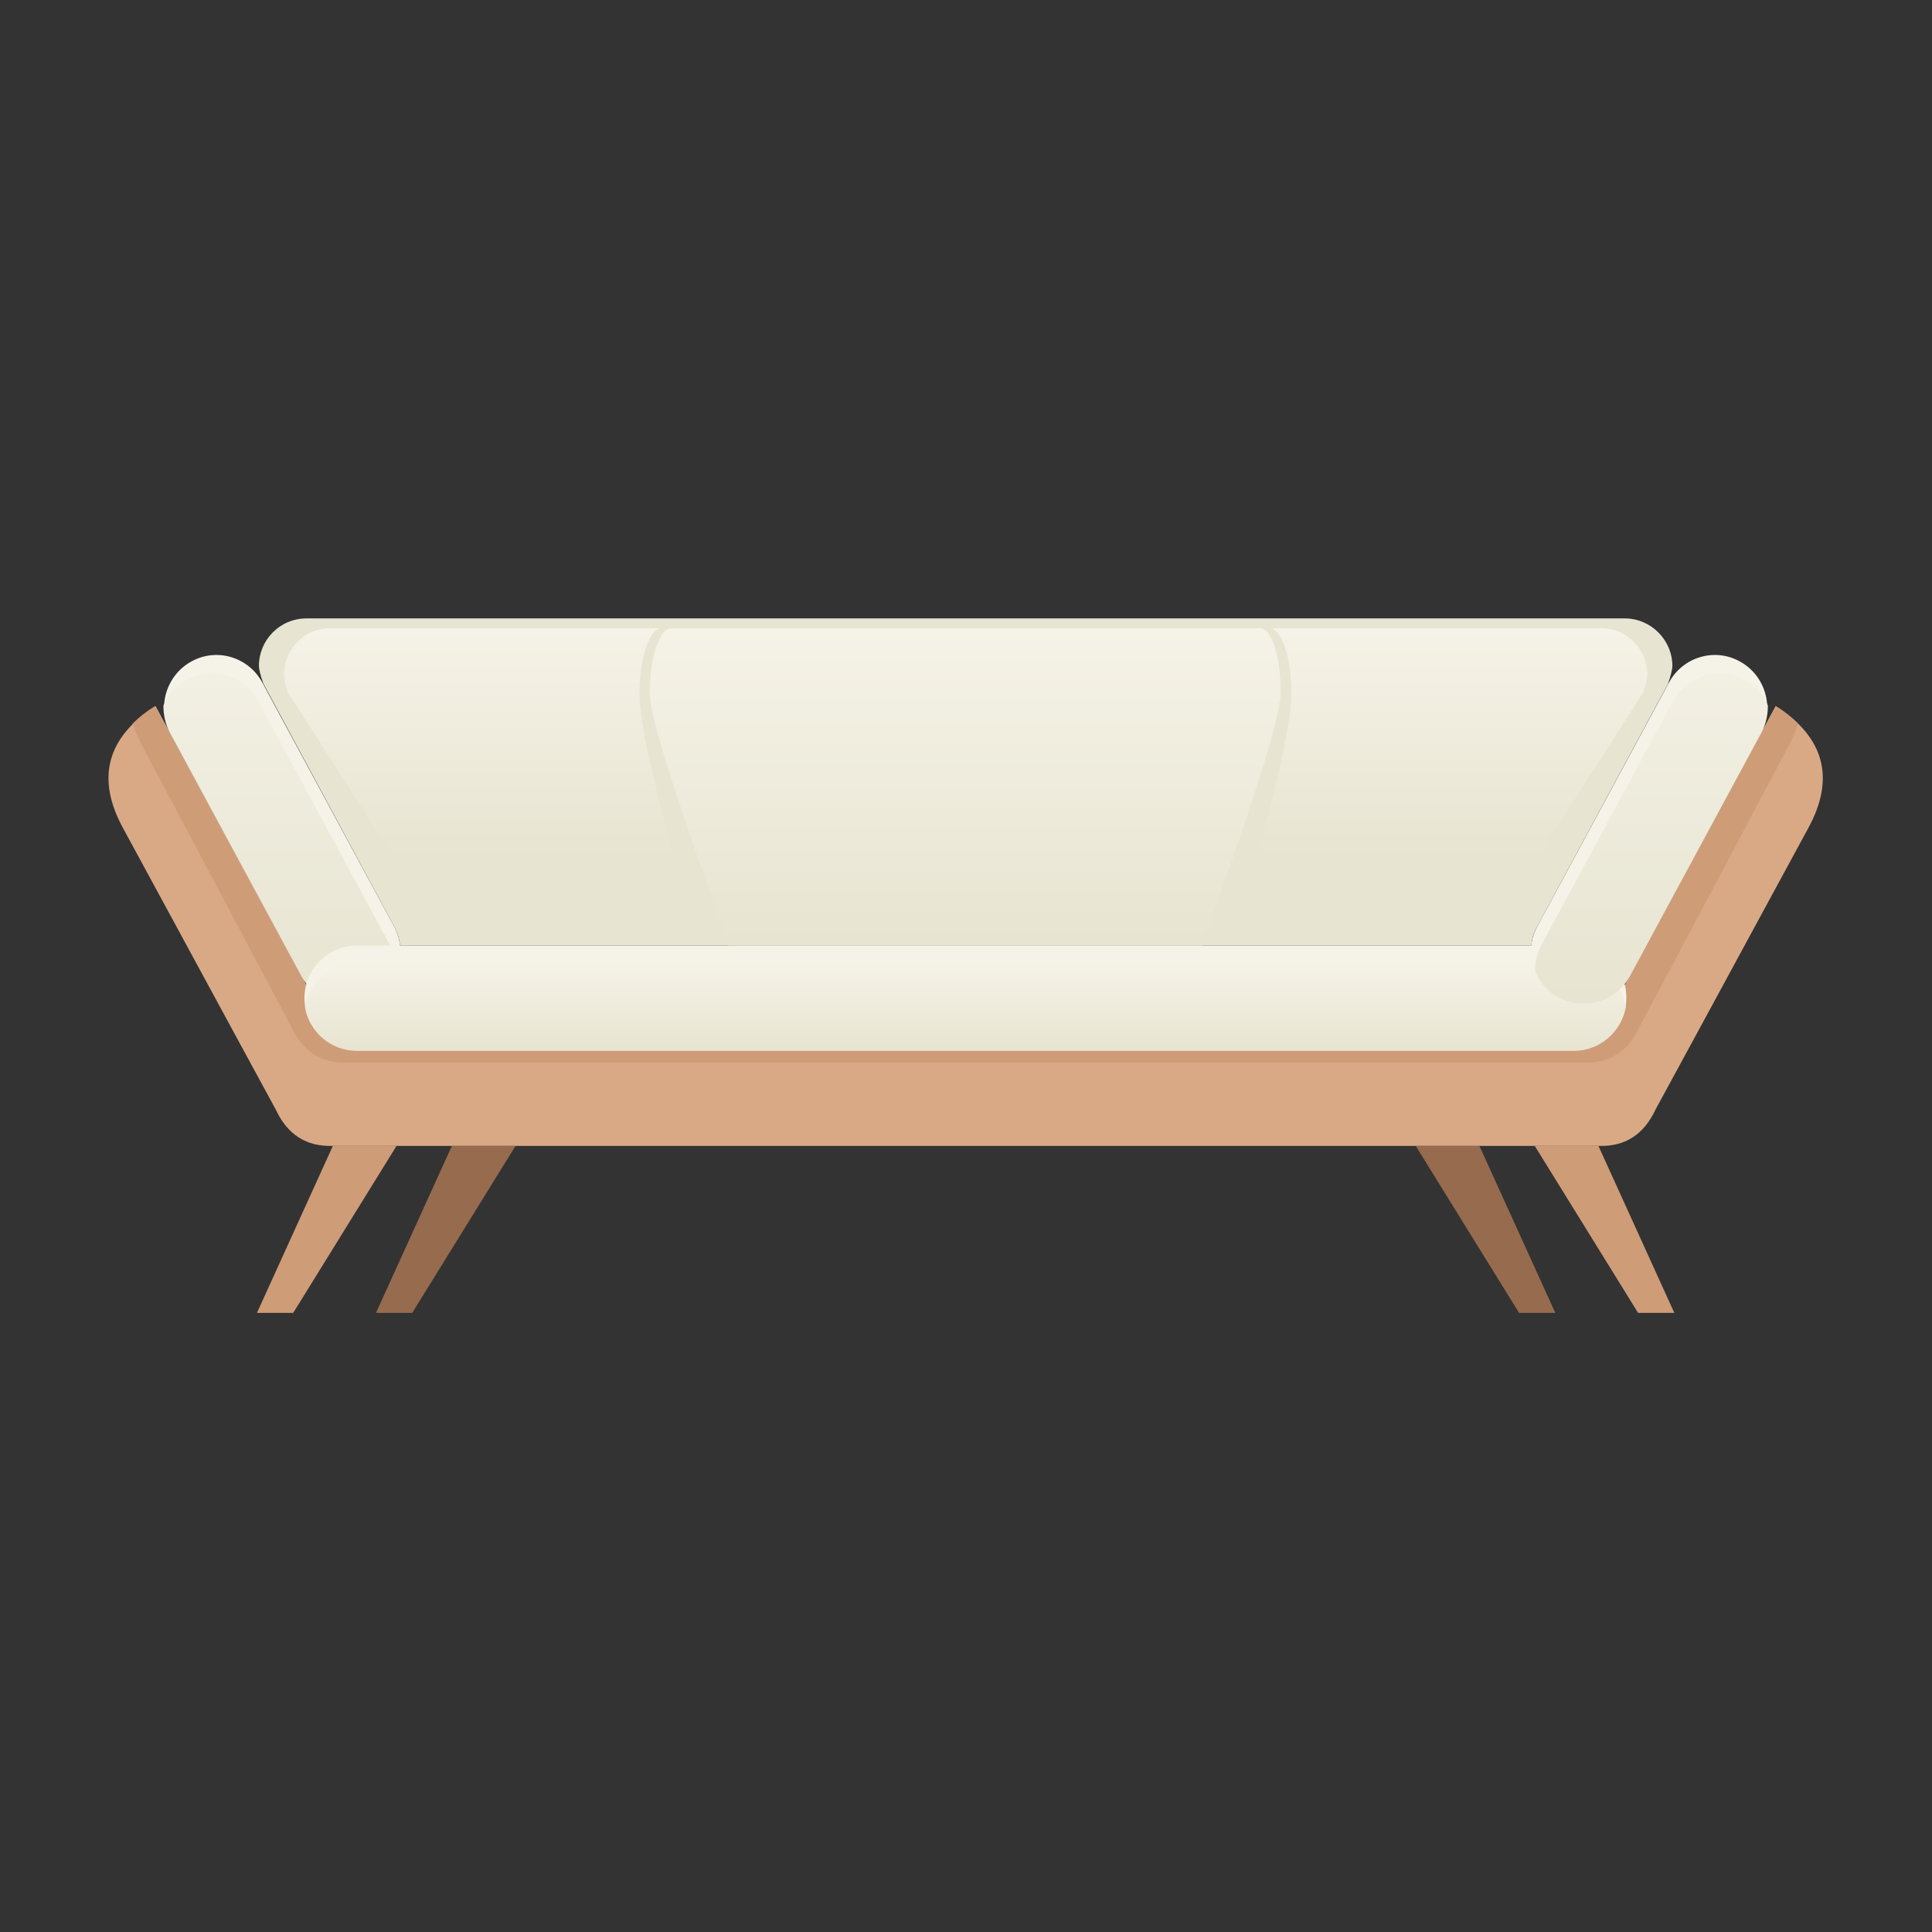 <svg id="ej0RVvDTukE1" xmlns="http://www.w3.org/2000/svg" xmlns:xlink="http://www.w3.org/1999/xlink" viewBox="0 0 200 200" shape-rendering="geometricPrecision" text-rendering="geometricPrecision"><rect x="0" y="0" width="200" height="200" fill="#333333" stroke="none"/><defs><linearGradient id="ej0RVvDTukE9-fill" x1="59.912" y1="207.806" x2="59.912" y2="140.392" spreadMethod="pad" gradientUnits="userSpaceOnUse" gradientTransform="translate(0 0)"><stop id="ej0RVvDTukE9-fill-0" offset="0%" stop-color="#e7e4d1"/><stop id="ej0RVvDTukE9-fill-1" offset="100%" stop-color="#f2f0e3"/></linearGradient><linearGradient id="ej0RVvDTukE12-fill" x1="199.92" y1="217.385" x2="199.92" y2="199.449" spreadMethod="pad" gradientUnits="userSpaceOnUse" gradientTransform="translate(0 0)"><stop id="ej0RVvDTukE12-fill-0" offset="0%" stop-color="#e7e4d1"/><stop id="ej0RVvDTukE12-fill-1" offset="100%" stop-color="#f5f3e7"/></linearGradient><linearGradient id="ej0RVvDTukE13-fill" x1="199.92" y1="131.12" x2="199.92" y2="178.124" spreadMethod="pad" gradientUnits="userSpaceOnUse" gradientTransform="translate(0 0)"><stop id="ej0RVvDTukE13-fill-0" offset="0%" stop-color="#f5f3e7"/><stop id="ej0RVvDTukE13-fill-1" offset="100%" stop-color="#e7e4d1"/></linearGradient><linearGradient id="ej0RVvDTukE14-fill" x1="339.95" y1="207.806" x2="339.95" y2="140.392" spreadMethod="pad" gradientUnits="userSpaceOnUse" gradientTransform="translate(0 0)"><stop id="ej0RVvDTukE14-fill-0" offset="0%" stop-color="#e7e4d1"/><stop id="ej0RVvDTukE14-fill-1" offset="100%" stop-color="#f2f0e3"/></linearGradient><linearGradient id="ej0RVvDTukE15-fill" x1="199.918" y1="131.12" x2="199.918" y2="195.918" spreadMethod="pad" gradientUnits="userSpaceOnUse" gradientTransform="translate(0 0)"><stop id="ej0RVvDTukE15-fill-0" offset="0%" stop-color="#f5f3e7"/><stop id="ej0RVvDTukE15-fill-1" offset="100%" stop-color="#e7e4d1"/></linearGradient></defs><g transform="matrix(.507 0 0 0.507-1.437-1.436)"><g><path d="M323.3,217.3c3.2,0,5.1-1.8,8.8-8.7L365.4,147c10,6.4,12.2,14.8,6.6,25-20.7,38.2-31.1,57.3-31.1,57.3-2.4,5.2-6.3,7.7-11.7,7.5-86.1,0-172.3,0-258.4,0-5.4.2-9.3-2.3-11.7-7.5c0,0-10.4-19.1-31.1-57.3-5.6-10.2-3.4-18.6,6.6-25l33.3,61.6c3.7,6.9,5.6,8.7,8.8,8.7c82.2,0,164.4,0,246.6,0v0Z" clip-rule="evenodd" fill="#d9a986" fill-rule="evenodd"/><path d="M323.3,217.3c3.2,0,5.1-1.8,8.8-8.7L365.4,147c1.8,1.1,3.3,2.3,4.6,3.6-.5,1.4-1.1,2.9-1.9,4.4-20.2,38.2-30.4,57.3-30.4,57.3-2.3,5.2-6.2,7.7-11.5,7.5-84.2,0-168.3,0-252.5,0-5.3.2-9.1-2.3-11.5-7.5c0,0-10.1-19.1-30.4-57.3-.8-1.5-1.4-3-1.9-4.4c1.3-1.3,2.8-2.5,4.6-3.6l33.3,61.6c3.7,6.9,5.6,8.7,8.8,8.7c82.3,0,164.5,0,246.7,0v0Z" clip-rule="evenodd" fill="#cf9c78" fill-rule="evenodd"/></g><g><path d="M343.6,142.2L316.7,192c-2.8,5.2-.8,11.7,4.3,14.5v0c5.2,2.8,11.7.8,14.5-4.3l26.9-49.8c2.8-5.2.8-11.7-4.3-14.5v0c-5.2-2.9-11.7-.9-14.5,4.3Z" clip-rule="evenodd" fill="#f5f3e7" fill-rule="evenodd"/><path d="M56.4,142.2L83.3,192c2.8,5.2.8,11.7-4.3,14.5v0c-5.2,2.8-11.7.8-14.5-4.3L37.6,152.4c-2.8-5.2-.8-11.7,4.3-14.5v0c5.2-2.9,11.7-.9,14.5,4.3v0Z" clip-rule="evenodd" fill="#f5f3e7" fill-rule="evenodd"/><path d="M83.7,201.2c-.9,2.2-2.5,4.1-4.8,5.3v0c-5.2,2.8-11.7.8-14.5-4.3L37.5,152.4c-.9-1.7-1.3-3.6-1.3-5.5.9-2.2,2.5-4.1,4.8-5.3v0c5.2-2.8,11.7-.8,14.5,4.3l26.9,49.8c1,1.8,1.4,3.7,1.3,5.5v0Z" clip-rule="evenodd" fill="url(#ej0RVvDTukE9-fill)" fill-rule="evenodd"/><path d="M334.6,129.1h-269.2c-5.4,0-9.7,4.4-9.7,9.7c0,.6.3,1.9.9,3.6L83.3,192c.7,1.3,1.1,2.6,1.2,3.9v0h231v0c.1-1.3.5-2.7,1.2-3.9l26.7-49.5c.6-1.8.9-3,.9-3.7c0-5.3-4.4-9.7-9.7-9.7v0Z" clip-rule="evenodd" fill="#e7e4d1" fill-rule="evenodd"/><path d="M324.3,195.9h-248.6c-5.9,0-10.7,4.8-10.7,10.7v0c0,5.9,4.8,10.7,10.7,10.7h248.5c5.9,0,10.7-4.8,10.7-10.7v0c.1-5.9-4.7-10.7-10.6-10.7Z" clip-rule="evenodd" fill="#f5f3e7" fill-rule="evenodd"/><path d="M65.1,208.4c.8,5.1,5.3,9,10.6,9h248.5c5.3,0,9.7-3.9,10.6-9-.8-5.1-5.3-9-10.6-9h-248.5c-5.3,0-9.7,3.9-10.6,9Z" clip-rule="evenodd" fill="url(#ej0RVvDTukE12-fill)" fill-rule="evenodd"/><path d="M329.8,131.1h-67.8c2.5,0,4.5,5.9,4.5,13.2c0,8.2-4.9,25-6.8,33.8h56.9l21.7-33.8c.6-1.7.9-3,.9-3.6c0-5.3-4.2-9.6-9.4-9.6v0Zm-191.9,0h-67.7c-5.2,0-9.4,4.3-9.4,9.6c0,.6.3,1.8.8,3.5l21.8,33.9h56.9c-1.9-8.7-6.9-25.7-6.9-33.8c0-7.3,2.1-13.2,4.5-13.2v0Z" clip-rule="evenodd" fill="url(#ej0RVvDTukE13-fill)" fill-rule="evenodd"/><path d="M316.3,201.2c.9,2.2,2.5,4.1,4.8,5.3v0c5.2,2.8,11.7.8,14.5-4.3l26.9-49.8c.9-1.7,1.3-3.6,1.3-5.5-.9-2.2-2.5-4.1-4.8-5.3v0c-5.2-2.8-11.7-.8-14.5,4.3l-26.9,49.8c-1,1.8-1.4,3.7-1.3,5.5v0Z" clip-rule="evenodd" fill="url(#ej0RVvDTukE14-fill)" fill-rule="evenodd"/><path d="M260.1,131.1h-120.2c-2.4,0-4.4,5.9-4.4,13.2c0,7.6,13.6,44,16.1,51.6h96.6c2.6-7.6,16.1-43.8,16.1-51.6.1-7.3-1.8-13.2-4.2-13.2v0Z" clip-rule="evenodd" fill="url(#ej0RVvDTukE15-fill)" fill-rule="evenodd"/></g><g><polygon points="83.8,236.8 70.8,236.8 55.3,270.9 62.7,270.9" clip-rule="evenodd" fill="#cf9c78" fill-rule="evenodd"/><polygon points="108.1,236.8 95.1,236.8 79.6,270.9 87,270.9" clip-rule="evenodd" fill="#976b4e" fill-rule="evenodd"/><polygon points="316.2,236.8 329.2,236.8 344.7,270.9 337.3,270.9" clip-rule="evenodd" fill="#cf9c78" fill-rule="evenodd"/><polygon points="291.9,236.8 304.9,236.8 320.4,270.9 313,270.9" clip-rule="evenodd" fill="#976b4e" fill-rule="evenodd"/></g></g></svg>
